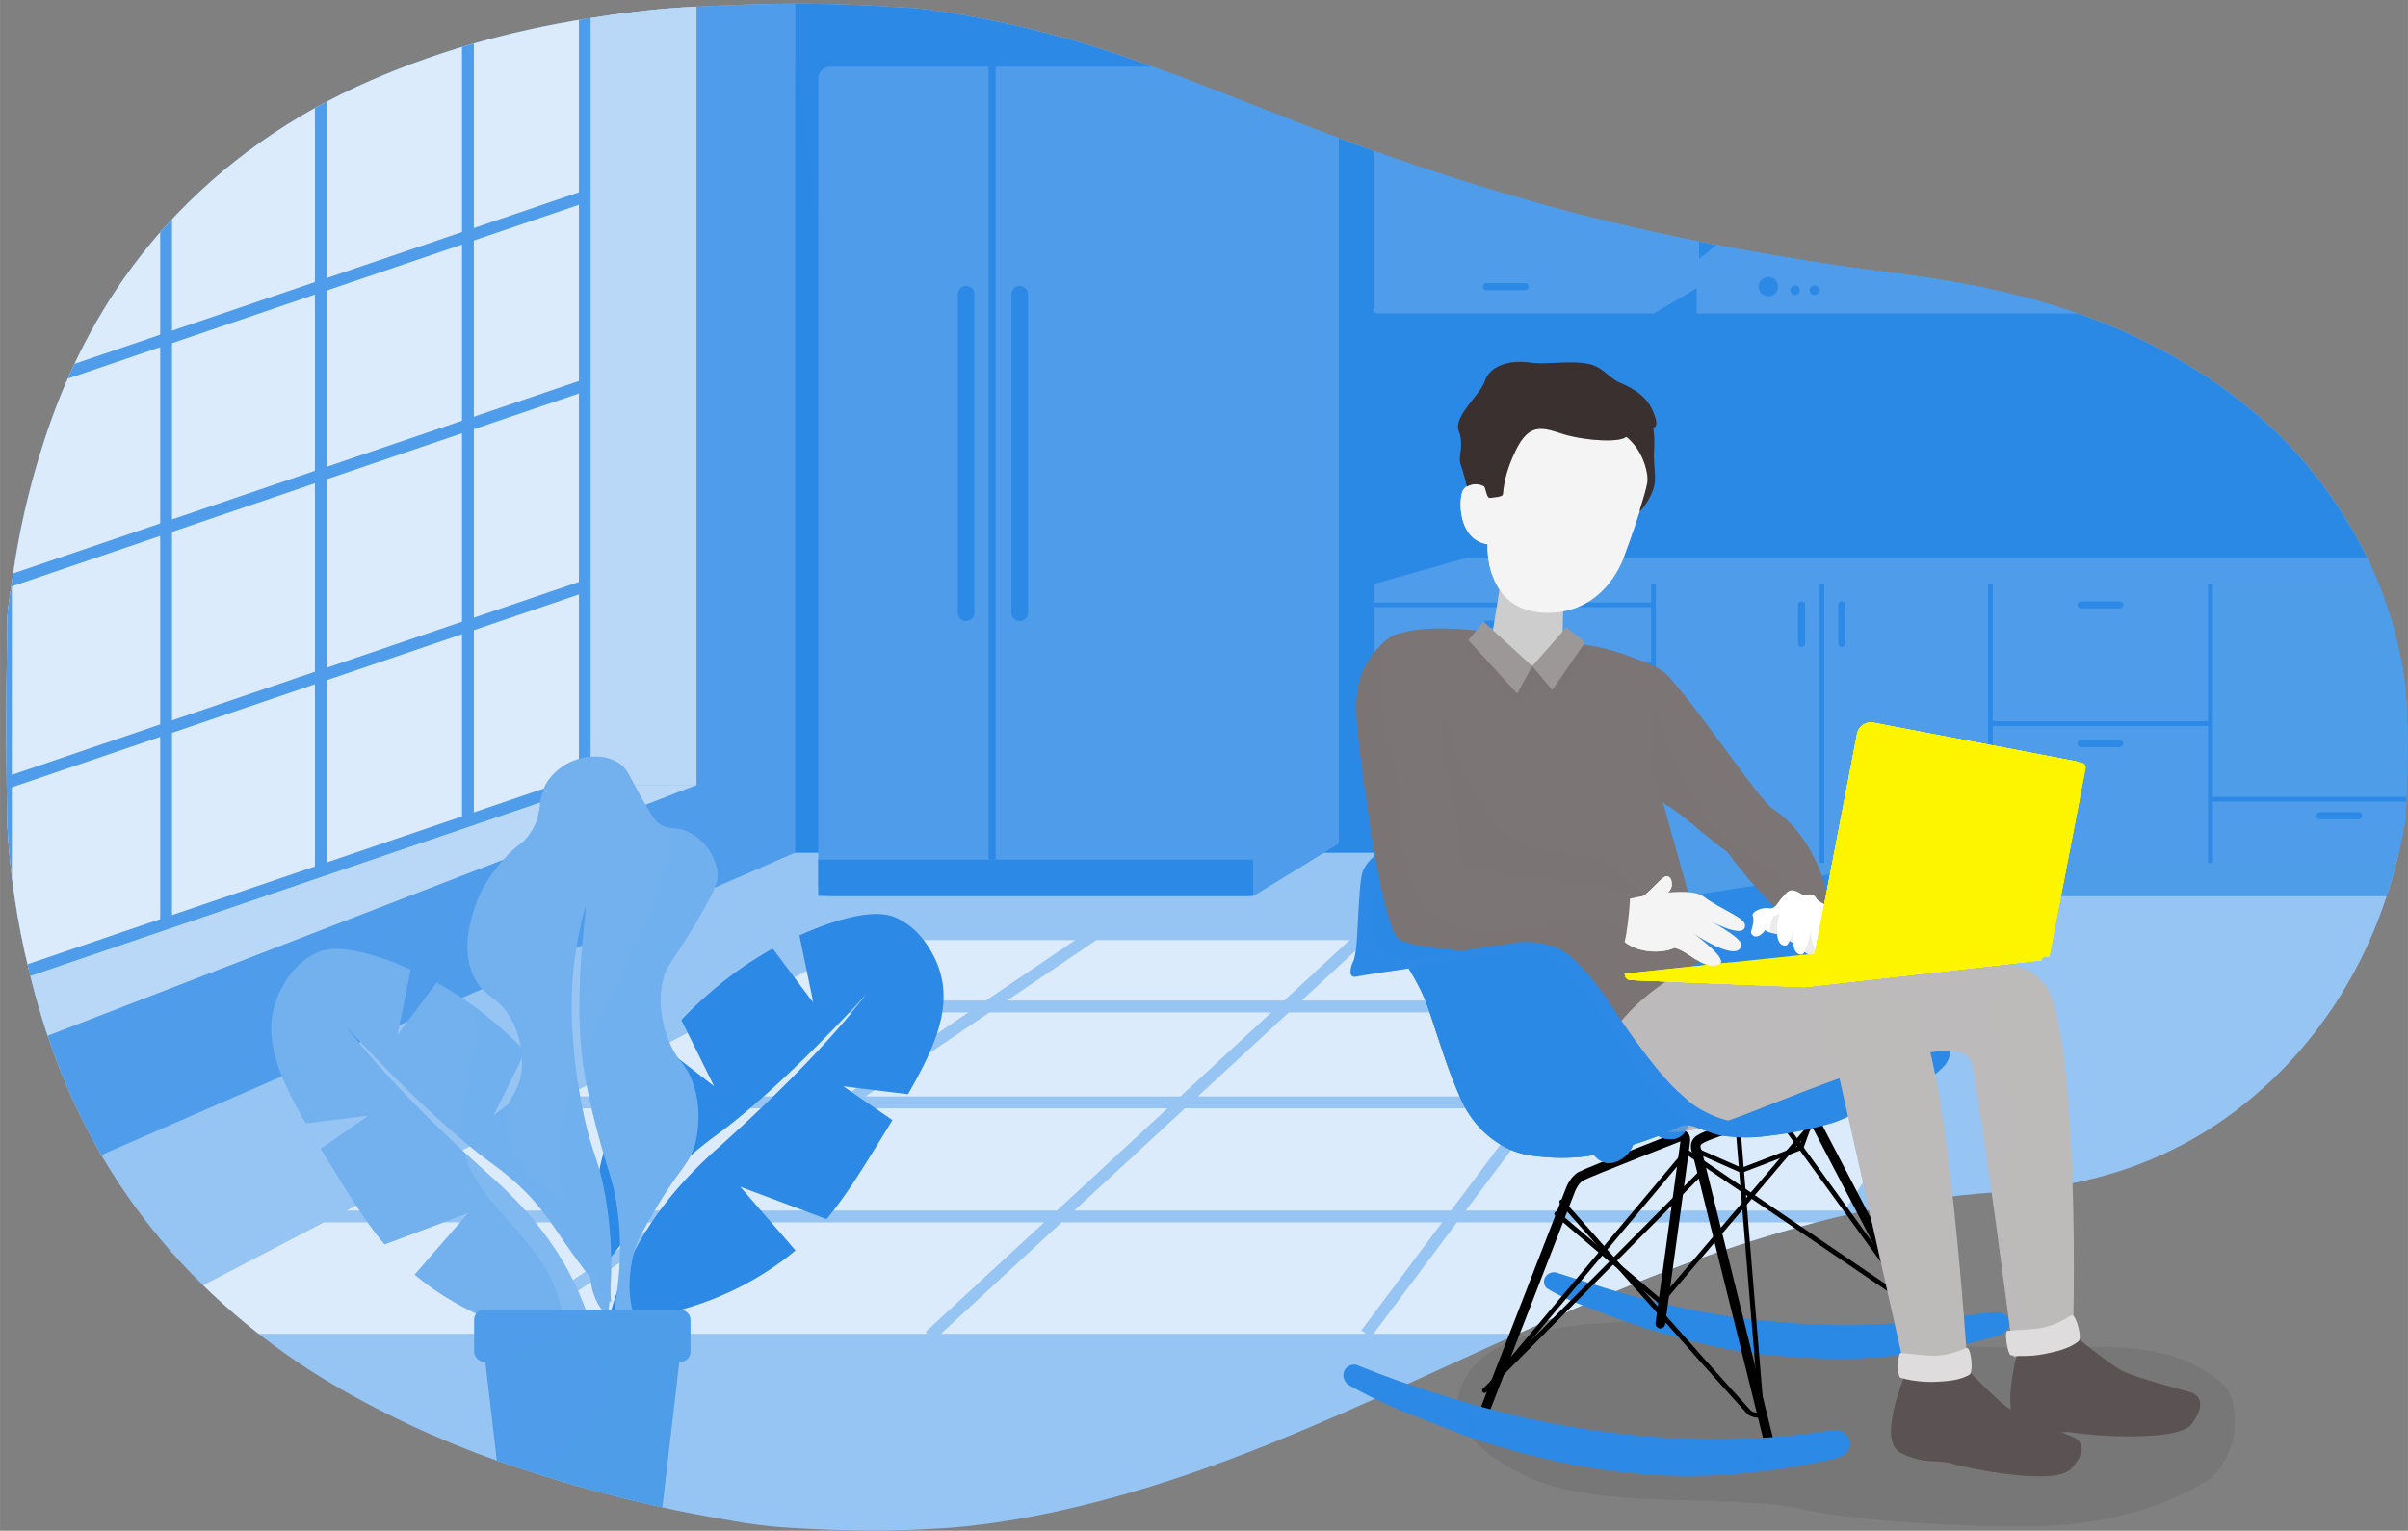 <svg xmlns="http://www.w3.org/2000/svg" xmlns:xlink="http://www.w3.org/1999/xlink" width="359.09mm" height="228.34mm" viewBox="0 0 1017.89 647.28"><rect x="0" y="0" width="1017.89" height="647.28" fill="#808080" stroke="none"/><defs><clipPath id="a"><path d="M332.08,645.93A202.5,202.5,0,0,1,309,643a596.19,596.19,0,0,1-89.75-22.25,406.87,406.87,0,0,1-73.37-32.36,288.06,288.06,0,0,1-64.89-49.8,260.26,260.26,0,0,1-39.43-52.37c-13.63-23.88-23-49.42-29.35-76A330.73,330.73,0,0,1,3,347.86c0-.76-.34-22.07-.32-42.92,0-18.45.34-36.72.31-37.43-.37-7.68,1.14-15.23,2.23-22.73a335.89,335.89,0,0,1,18.84-73.61c10.87-28,26-53.54,46.15-75.77,24.24-26.69,53.28-46.85,86.35-61.31,31.4-13.74,64.17-22.34,98-27.18a378.36,378.36,0,0,1,38-4c.78,0,23.11-1.36,44.67-1.37,20.3,0,39.9,1.32,40.67,1.38,4.8.35,9.63.45,14.37,1.12a440.59,440.59,0,0,1,79.32,18.62C501.87,32.9,531.29,45.3,561.13,56.6a1023.73,1023.73,0,0,0,100,32.34c25.18,6.68,50.62,12.19,76.25,16.83,17.43,3.15,34.9,6,52.48,8.3,15.92,2,31.89,4.11,47.59,7.34,28.43,5.86,55.82,14.87,81.25,29.32,23.21,13.2,43.71,29.47,60.26,50.58,20.88,26.64,33.84,56.57,38,90.21.07.61.88,24.17.88,24.17s-.76,29.92-1,31.17c-4.23,23.73-11.48,46.34-23.5,67.38a181.25,181.25,0,0,1-46.81,54.34c-28.81,22.24-61.81,33.09-97.8,35.25a396.82,396.82,0,0,0-51.73,6.39c-34,6.58-66.91,17-99.11,29.71-39.9,15.8-78.55,34.44-117.68,52-35.7,16-71.75,30.9-109.55,41.26-22.41,6.14-45.1,10.85-68.3,12.78-.73.06-17.23,1.29-33.92,1.28C350.79,647.21,332.82,646,332.08,645.93Z" fill="none"/></clipPath></defs><title>arredamento</title><g style="isolation:isolate"><g clip-path="url(#a)"><path d="M268.32-.06c-15.6,1.66-31.21,3.22-46.77,5.19l-5.31.68-.54.07-.8.11-8,1.14q-8.37,1.25-16.72,2.67c-11.66,2-23.27,4.35-34.77,7.15-11.72,2.85-23.34,6.18-34.74,10.13-5.51,1.91-11.19,3.79-16.51,6.2l-1.36.61-4,1.81q-4,1.84-8,3.8a25.26,25.26,0,0,1-11.36,2.68c-1.91,2.72-3.8,5.45-5.63,8.21C68.09,59,62.69,67.77,57.52,76.7c-20.81,36-37.84,73.89-57.24,110.59-.09.16-.19.3-.28.46V647.21H1017.89V-.06Z" fill="#96c4f3"/><path d="M286.56,627.39c-4.05-8.3-7.68-17.09-10.93-25.72-.5-1.33-1-2.66-1.36-4a46.32,46.32,0,0,1-1-4.78c-1.51-8.76-2.89-18.09-3.57-27a35.4,35.4,0,0,1,0-5.64,244.3,244.3,0,0,1,3.75-27.8c2.13-10.31,7.68-21,11.71-29.91,5.91-13.07,16.45-24.68,25.09-35.69a174.32,174.32,0,0,1,14-15.85c15.56-15.57,33.54-28.92,51.38-41.69,11.85-8.48,24.2-16.25,36.71-23.74a314.72,314.72,0,0,1,53.28-25H268.32c-15.6.73-31.21,1.43-46.77,2.3l-5.31.3-.54,0-.8.05-8,.51q-8.37.54-16.72,1.18c-11.66.89-23.27,1.92-34.77,3.16-11.72,1.27-23.34,2.74-34.74,4.49-5.51.84-11.19,1.68-16.51,2.74l-1.36.28c-1.35.26-2.7.52-4,.8q-4,.81-8,1.68a53.52,53.52,0,0,1-11.36,1.19c-1.91,1.2-3.8,2.41-5.63,3.63-5.72,3.8-11.12,7.7-16.29,11.65-20.81,15.92-37.84,32.72-57.24,49-.09.08-.19.14-.28.21V647.21H299.49A114.79,114.79,0,0,1,286.56,627.39Z" fill="#96c4f3" opacity="0.4" style="mix-blend-mode:multiply"/><path d="M325.81-4.85c-10.31-.71-20.93.8-31.15,2-23.65,2.88-47.38,5-71,7.94l-5.3.68-.54.07L217,6c-2.64.38-5.29.75-7.93,1.14Q200.73,8.38,192.4,9.8c-11.63,2-23.21,4.35-34.68,7.15C146,19.8,134.44,23.13,123.07,27.08c-5.5,1.91-11.16,3.79-16.47,6.2-.5.23-1,.48-1.36.61-1.34.6-2.69,1.2-4,1.81-2.69,1.23-5.34,2.5-8,3.8a25.15,25.15,0,0,1-11.34,2.68c-1.9,2.72-3.78,5.45-5.61,8.21Q67.73,63.27,60,76.7c-20.76,36-37.75,73.89-57.1,110.59A18.17,18.17,0,0,1,0,191.35V507.08l336-146.5V-4.18C332.61-4.33,329.21-4.62,325.81-4.85Z" fill="#4f9dea"/><path d="M223.64,5.13l-5.3.68-.54.07L217,6c-2.64.38-5.29.75-7.93,1.14Q200.73,8.38,192.4,9.8c-11.63,2-23.21,4.35-34.68,7.15C146,19.8,134.44,23.13,123.07,27.08c-5.5,1.91-11.16,3.79-16.47,6.2-.5.23-1,.48-1.36.61-1.34.6-2.69,1.2-4,1.81-2.69,1.23-5.34,2.5-8,3.8a25.15,25.15,0,0,1-11.34,2.68c-1.9,2.72-3.78,5.45-5.61,8.21Q67.73,63.27,60,76.7c-20.76,36-37.75,73.89-57.1,110.59A18.17,18.17,0,0,1,0,191.35V414.27L249.71,332,247.18,2.15C223.63,5,247.18,2.15,223.64,5.13Z" fill="#dcebfb"/><rect x="336.01" y="-0.06" width="681.88" height="360.64" fill="#2c89e6"/><path d="M529.93-.06c2.87,12.16,3.93,24.85,4.43,37.2.56,13.76.75,27.52.38,41.28-.69,25.85-2.88,51.63-3.67,77.47-.62,20.29-1.32,40.55-2.32,60.82,1,25.25,1.8,50.5,2.06,75.73.11,11.31.6,22.62.64,33.92a109.32,109.32,0,0,1-5,34.22h491.44V-.06Z" fill="#2c89e6" opacity="0.2" style="mix-blend-mode:multiply"/><path d="M384.47,312.4c-11.06-36.78-21.82-73.78-27.28-111.89-6.07-42.4-8.64-85.23-14-127.73Q339.94,49.65,336,26.65V360.58h62.58C394.13,344.45,389.29,328.43,384.47,312.4Z" fill="#2c89e6" opacity="0.2" style="mix-blend-mode:multiply"/><polygon points="294.38 331.98 249.71 331.98 -48.95 433.6 0 445.76 294.38 331.98" fill="#b9d8f7"/><path d="M244.71,7.69V328.4L5,410V193.21a22.27,22.27,0,0,0,2.37-3.59c7.48-14.19,14.71-28.78,21.71-42.89,11.12-22.4,22.61-45.57,35.29-67.53,5.45-9.44,10.71-18,16.07-26,1.27-1.9,2.6-3.87,4.14-6.09A30.83,30.83,0,0,0,95.44,44c2.88-1.42,5.45-2.64,7.86-3.75l4-1.77c.34-.14.91-.41,1.44-.65,4.46-2,9.34-3.71,14-5.33l2-.68c10.66-3.71,22.17-7.07,34.2-10,10.78-2.63,22-4.95,34.34-7.08,5.28-.91,10.85-1.8,16.56-2.65l5.23-.76,2.67-.38.77-.11.5-.06,1.69-.22,3.6-.46c7.14-.91,14.29-1.72,20.44-2.4m5-5.57c-8.7.94-17.39,1.91-26.07,3l-5.3.68-.54.07L217,6c-2.64.38-5.29.75-7.93,1.14Q200.73,8.38,192.4,9.8c-11.63,2-23.21,4.35-34.68,7.15C146,19.8,134.44,23.13,123.07,27.08c-5.5,1.91-11.16,3.79-16.47,6.2-.5.23-1,.48-1.36.61-1.34.6-2.69,1.2-4,1.81-2.69,1.23-5.34,2.5-8,3.8a25.2,25.2,0,0,1-11.09,2.68h-.25c-1.9,2.72-3.78,5.45-5.61,8.21Q67.73,63.27,60,76.7c-20.76,36-37.75,73.89-57.1,110.59A18.17,18.17,0,0,1,0,191.35V417l249.71-85V2.12Z" fill="#4f9dea"/><line x1="247.34" y1="247.82" y2="331.98" fill="none" stroke="#4f9dea" stroke-miterlimit="10" stroke-width="5"/><line x1="247.34" y1="162.85" y2="247.01" fill="none" stroke="#4f9dea" stroke-miterlimit="10" stroke-width="5"/><line x1="247.34" y1="83.05" y2="167.21" fill="none" stroke="#4f9dea" stroke-miterlimit="10" stroke-width="5"/><line x1="197.79" y1="12.6" x2="197.79" y2="348.36" fill="none" stroke="#4f9dea" stroke-miterlimit="10" stroke-width="5"/><line x1="135.61" y1="35.6" x2="135.61" y2="369.44" fill="none" stroke="#4f9dea" stroke-miterlimit="10" stroke-width="5"/><line x1="70.2" y1="83.05" x2="70.2" y2="388.87" fill="none" stroke="#4f9dea" stroke-miterlimit="10" stroke-width="5"/><polygon points="365.79 463.64 498.96 463.64 537.41 428.1 418.28 428.1 365.79 463.64" fill="#dcebfb"/><polygon points="294.54 511.88 446.77 511.88 493.55 468.64 358.4 468.64 294.54 511.88" fill="#dcebfb"/><polygon points="239.08 463.64 356.87 463.64 409.36 428.1 307.27 428.1 239.08 463.64" fill="#dcebfb"/><polygon points="698.98 397.52 577.86 397.52 550.19 423.1 679.83 423.1 698.98 397.52" fill="#dcebfb"/><polygon points="463.37 397.58 425.66 423.1 542.82 423.1 570.5 397.52 463.33 397.52 463.37 397.58" fill="#dcebfb"/><polygon points="392.01 564.02 391.25 563.2 441.36 516.88 287.15 516.88 217.53 564.02 392.01 564.02" fill="#dcebfb"/><polygon points="506.33 463.64 649.49 463.64 676.09 428.1 544.78 428.1 506.33 463.64" fill="#dcebfb"/><polygon points="146.51 511.88 285.62 511.88 349.49 468.64 229.75 468.64 229.75 468.5 146.51 511.88" fill="#dcebfb"/><polygon points="705.23 397.52 686.08 423.1 838.1 423.1 854.92 397.52 705.23 397.52" fill="#dcebfb"/><polygon points="208.65 563.99 278.23 516.88 136.92 516.88 46.46 564.02 208.67 564.02 208.65 563.99" fill="#dcebfb"/><polygon points="416.74 423.1 454.53 397.52 365.95 397.52 316.86 423.1 416.74 423.1" fill="#dcebfb"/><polygon points="615.88 516.88 580.59 564.02 745.43 564.02 776.43 516.88 615.88 516.88" fill="#dcebfb"/><polygon points="645.75 468.64 500.92 468.64 454.14 511.88 613.38 511.88 645.75 468.64" fill="#dcebfb"/><polygon points="682.34 428.1 655.73 463.64 811.44 463.64 834.81 428.1 682.34 428.1" fill="#dcebfb"/><polygon points="575.47 562.52 609.63 516.88 448.73 516.88 397.73 564.02 577.47 564.02 575.47 562.52" fill="#dcebfb"/><polygon points="808.15 468.64 651.99 468.64 619.62 511.88 779.72 511.88 808.15 468.64" fill="#dcebfb"/><polyline points="294.38 331.98 294.38 -51.73 249.71 -23.73 249.71 331.98" fill="#b9d8f7"/><polyline points="294.38 331.98 294.38 -51.73 249.71 -23.73 249.71 331.98" fill="#b9d8f7" style="mix-blend-mode:multiply"/><path d="M529.7,28.17H351.06A5,5,0,0,0,345.88,33V374.09a5,5,0,0,0,5.18,4.85H528.14a5.42,5.42,0,0,0,2.85-.8L565.4,357a1,1,0,0,0,.48-.83V28.8a.65.65,0,0,0-.68-.63Z" fill="#4f9dea"/><path d="M699,27H580.59V130.8a1.74,1.74,0,0,0,1.74,1.75H698.51a1.82,1.82,0,0,0,.88-.24l18.84-11.1V27Z" fill="#4f9dea"/><path d="M699,27h19.25v94.13a.11.11,0,0,1-.06.11l-19,11.18a.13.13,0,0,1-.19-.11Z" fill="#4f9dea" opacity="0.7" style="mix-blend-mode:multiply"/><path d="M1016.89,247V236H619.62l-37.69,10.67a1.83,1.83,0,0,0-1.34,1.76V363.73a1.21,1.21,0,0,0,1.2,1.21h3.09v13a1,1,0,0,0,1,1h431.86V247Z" fill="#4f9dea"/><path d="M581.72,246.69,619.62,236h397.27v11H581.76A.16.16,0,0,1,581.72,246.69Z" fill="#4f9dea" opacity="0.7" style="mix-blend-mode:multiply"/><path d="M584.88,364.94h432.81a0,0,0,0,1,0,0v14a0,0,0,0,1,0,0H585.85a1,1,0,0,1-1-1v-13A0,0,0,0,1,584.88,364.94Z" fill="#4f9dea" opacity="0.4" style="mix-blend-mode:multiply"/><rect x="345.88" y="363.48" width="183.82" height="15.37" fill="#2c89e6"/><path d="M565.24,28.17H530.38a.66.66,0,0,0-.68.64V378a.53.53,0,0,0,.82.41L565.35,357a1.07,1.07,0,0,0,.53-.91V28.77A.62.62,0,0,0,565.24,28.17Z" fill="#4f9dea" opacity="0.7" style="mix-blend-mode:multiply"/><line x1="628.33" y1="121.21" x2="644.63" y2="121.21" fill="none" stroke="#2c89e6" stroke-linecap="round" stroke-miterlimit="10" stroke-width="3"/><line x1="628.33" y1="263.93" x2="644.63" y2="263.93" fill="none" stroke="#2c89e6" stroke-linecap="round" stroke-miterlimit="10" stroke-width="3"/><line x1="628.33" y1="287.94" x2="644.63" y2="287.94" fill="none" stroke="#2c89e6" stroke-linecap="round" stroke-miterlimit="10" stroke-width="3"/><line x1="628.33" y1="314.43" x2="644.63" y2="314.43" fill="none" stroke="#2c89e6" stroke-linecap="round" stroke-miterlimit="10" stroke-width="3"/><line x1="761.54" y1="255.78" x2="761.54" y2="272.08" fill="none" stroke="#2c89e6" stroke-linecap="round" stroke-miterlimit="10" stroke-width="3"/><line x1="778.54" y1="255.78" x2="778.54" y2="272.08" fill="none" stroke="#2c89e6" stroke-linecap="round" stroke-miterlimit="10" stroke-width="3"/><line x1="896.03" y1="255.78" x2="879.73" y2="255.78" fill="none" stroke="#2c89e6" stroke-linecap="round" stroke-miterlimit="10" stroke-width="3"/><line x1="896.03" y1="314.43" x2="879.73" y2="314.43" fill="none" stroke="#2c89e6" stroke-linecap="round" stroke-miterlimit="10" stroke-width="3"/><line x1="997.03" y1="344.94" x2="980.73" y2="344.94" fill="none" stroke="#2c89e6" stroke-linecap="round" stroke-miterlimit="10" stroke-width="3"/><rect x="934.88" y="247.01" width="82.13" height="90.93" fill="#4f9dea" opacity="0.2" style="mix-blend-mode:multiply"/><rect x="949.18" y="262.84" width="68.05" height="59.27" fill="#4f9dea" opacity="0.2" style="mix-blend-mode:multiply"/><path d="M736.13,94.94l-18.24,14.94a.66.66,0,0,0-.66.66v21.35a.66.66,0,0,0,.66.66h298.34a.66.66,0,0,0,.66-.66V110.54a.66.66,0,0,0-.66-.66H997" fill="#4f9dea"/><polyline points="997.03 109.88 717.89 109.88 736.13 94.94" fill="#4f9dea" opacity="0.7" style="mix-blend-mode:multiply"/><circle cx="747.5" cy="121.21" r="4.11" fill="#2c89e6"/><circle cx="758.81" cy="122.73" r="2" fill="#2c89e6"/><circle cx="766.97" cy="122.73" r="2" fill="#2c89e6"/><path d="M155.68,471.78,129.24,475c-11.62-20.1-18.09-36-12.6-51.75.74-2.13,5.78-15.91,18.41-20.81,2.23-.87,10.42-3.69,32,4.8,2.27.89,4.46,1.82,6.57,2.77L168,437.62l16.59-22.12a145.73,145.73,0,0,1,24.95,17.38,160.28,160.28,0,0,1,12.44,11.79l-13.42,27.11,22-17.07a132.45,132.45,0,0,1,11.82,18.2c5.63,10.46,12.94,24,14.41,42.42.68,8.6,0,16.72,1.55,35.47-25.88-29.78-24.68-40.06-50.43-58.87-27.87-20.36-61.25-57.51-61.25-57.51s16.55,23.49,61.38,63.51c35.4,31.62,40.41,59.75,43.82,69.07l-7.08.37A128.86,128.86,0,0,1,183.08,545c-2.81-2-5.41-4-7.84-6l22.61-26-35.31,13.24c-7.85-9.36-14.63-20.39-23.49-34.8q-1.77-2.9-3.47-5.68Z" fill="#72b0ee"/><path d="M356.47,459.34l27.33,3.35c12-20.78,18.7-37.25,13-53.49-.77-2.2-6-16.43-19-21.51-2.31-.89-10.77-3.8-33.1,5-2.34.92-4.6,1.88-6.78,2.86L343.79,424l-17.15-22.87a152.17,152.17,0,0,0-25.79,18A166.92,166.92,0,0,0,288,431.32l13.87,28L279.14,441.7a137.53,137.53,0,0,0-12.21,18.8c-5.82,10.82-13.37,24.82-14.89,43.85-.71,8.88,0,17.28-1.61,36.65,26.75-30.78,25.51-41.39,52.13-60.84,28.8-21,63.29-59.43,63.29-59.43s-17.1,24.27-63.43,65.64c-36.59,32.67-41.77,61.74-45.29,71.37l7.32.39c13.36-1.29,38.71-5.62,63.71-23.17,2.91-2,5.59-4.11,8.1-6.23L312.9,501.81l36.49,13.69c8.11-9.68,15.11-21.07,24.27-36,1.23-2,2.42-3.95,3.59-5.87Z" fill="#2c89e6"/><path d="M207.86,491.93c-4.16-3-8.44-6.44-12.71-10.05-.1-2.59-.28-5.14-.18-7.74,0-1,.32-8.32.14-3.22.14-4.11,1.54-8.48,2.38-12.5,2-9.73,4.19-19.94,3.34-29.93-.08-.92-.18-1.84-.29-2.76,4,2.93,7,5.45,9,7.15a160.28,160.28,0,0,1,12.44,11.79l-13.42,27.11,22-17.07a132.45,132.45,0,0,1,11.82,18.2c5.63,10.46,12.94,24,14.41,42.42.68,8.6,0,16.72,1.55,35.47C232.41,521,233.61,510.74,207.86,491.93Z" fill="#72b0ee" opacity="0.4" style="mix-blend-mode:multiply"/><path d="M238.21,559.12A58.49,58.49,0,0,0,227,531c-4.86-6.72-10.3-12.8-15.78-19-1.41-1.6-2.81-3.22-4.17-4.87l-.51-.55-.43-.57-.37-.5a83,83,0,0,1-5.67-8.73c-.14-.24-1.2-2.07-2-3.55a10.28,10.28,0,0,0-.46-1.45c-.27-.78-.54-1.57-.78-2.37s-.4-1.4-.59-2.11q5.51,5.13,11.73,10.68c35.4,31.62,40.41,59.75,43.82,69.07l-7.08.37c-2-.19-4.18-.44-6.62-.8A32,32,0,0,0,238.21,559.12Z" fill="#96c4f3" opacity="0.4" style="mix-blend-mode:multiply"/><path d="M200.71,383.66c3.74-11.38,10.91-19,14-22.2,4.91-5.11,5.61-4.11,8.52-7.94,7.42-9.74,2.78-16.19,9.11-24.39a24.52,24.52,0,0,1,19.33-9.22,18.13,18.13,0,0,1,10.19,2.9c3,2.06,3.55,4.07,8.79,13.56,5.37,9.73,6.65,11,8.12,12,4.47,3,6.8,1,12.07,3.39a22.51,22.51,0,0,1,12.44,16.84c.42,3.67-.47,6.74-7.65,19.11-11.49,19.82-13.74,19.75-15.37,26.72-3,12.53,1.71,23.87,2.68,26.23,3.39,8.27,6.32,8.15,9.42,15.9,5.11,12.8,1.94,25.25,1.48,26.94-2.56,9.54-6.48,9.72-18.7,31.12-3.44,6-5.15,9-6.05,11.53-3.83,10.79-5.05,27.25,2.79,37.37,1.26,1.62,2.82,3.16,2.48,3.6-.54.68-9.92-3.9-15.39-7.73,2-14.44,5.16-30.06,1.36-52.28-1.69-9.86-3.89-12.69-9.38-34.86-4.91-19.82-5.62-30.43-6-42.14a296.72,296.72,0,0,1,1.17-30.59c.79-9.49,1.74-16,1.42-16s-3.69,12.81-5.17,26.85c-.57,5.49-2.46,26.17,3.62,57.31,3.83,19.65,6.26,20,9.29,35.11a166,166,0,0,1,1.59,54c-.23-.23-.45-.47-.67-.71-12.9-14.37-1.42-29.38-13.49-44.52-7.15-9-13.08-6.09-21.21-17.74-2.68-3.84-8.32-11.93-7.53-21.92.67-8.44,5.22-9.21,6.47-18.8a37.62,37.62,0,0,0-3.75-20.93c-5.54-11.33-12-9.72-16.51-19.38C194.87,401.46,198.94,389,200.71,383.66Z" fill="#72b0ee"/><path d="M256.85,555.59a175.22,175.22,0,0,0-7.74-21.49c-.25-7.45-.39-15-6.43-22.56a25.54,25.54,0,0,0-3.51-3.63c-.66-2.28-1.25-4.58-1.73-6.9-.07-.36-.34-1.55-.55-2.49-.09-.69-.12-1.43-.18-2.08a106.7,106.7,0,0,1,.2-16.58c0-.23,0-.42,0-.58s.05-.27.08-.43c.24-1.34.45-2.68.72-4q.72-3.66,1.68-7.26c1.2-4.52,2.66-9,4.28-13.35.59,4.23,1.33,8.7,2.25,13.42,3.83,19.65,6.26,20,9.29,35.11a165.69,165.69,0,0,1,1.68,53.17C256.9,555.82,256.88,555.7,256.85,555.59Z" fill="#72b0ee" opacity="0.4" style="mix-blend-mode:multiply"/><path d="M260.29,507.09c-1.69-9.86-3.89-12.69-9.38-34.86a206,206,0,0,1-4.73-24.36c.9-2.42,2.13-4.79,3.21-7.13,8.2-17.72,17-35.22,24.41-53.27,4.89-11.87,8.74-24.42,10.15-37.24a18.86,18.86,0,0,1,6.85,1.51,22.51,22.51,0,0,1,12.44,16.84c.42,3.67-.47,6.74-7.65,19.11-11.49,19.82-13.74,19.75-15.37,26.72-3,12.53,1.71,23.87,2.68,26.23,3.39,8.27,6.32,8.15,9.42,15.9,5.11,12.8,1.94,25.25,1.48,26.94-2.56,9.54-6.48,9.72-18.7,31.12-3.44,6-5.15,9-6.05,11.53-3.83,10.79-5.05,27.25,2.79,37.37,1.26,1.62,2.82,3.16,2.48,3.6-.54.68-9.92-3.9-15.39-7.73C260.89,544.93,264.09,529.31,260.29,507.09Z" fill="#72b0ee" opacity="0.4" style="mix-blend-mode:multiply"/><rect x="200.39" y="553.84" width="91.47" height="21.98" rx="4.16" ry="4.16" transform="translate(492.26 1129.65) rotate(-180)" fill="#4f9dea"/><path d="M213,643.39s0,4.45,33.14,4.45c32.87,0,33.14-4.45,33.14-4.45l7.92-68.07H205.07Z" fill="#4f9dea"/><path d="M216,575.7c0-.12.09-.24.13-.32.4-.78.84-1.55,1.31-2.29l.2-.29a19.43,19.43,0,0,0,1.94-2.14c.14-.13.51-.4.79-.63.6-.36,1.19-.74,1.79-1.09l.11-.06h0c7.75-2.13,15.72-2.72,21.76-8.74a24.54,24.54,0,0,0,4.56-6.29H287.7a4.16,4.16,0,0,1,4.16,4.16v13.65a4.16,4.16,0,0,1-4.16,4.16H216Z" fill="#4f9dea" opacity="0.2" style="mix-blend-mode:multiply"/><path d="M226.32,646.83c-.26-.77-.52-1.55-.72-2.34-.09-.35-.32-1.76-.38-1.94,0-.4-.06-.79-.07-1.19,0-.84,0-1.67,0-2.5,0-.36,0-.73.07-1.09.16-.68.21-1.42.36-2.09a46.93,46.93,0,0,1,1.4-5c.28-.81.58-1.6.89-2.4,0-.07.08-.16.13-.26a90.77,90.77,0,0,1,5-9.13c1.83-2.92,3.84-5.72,5.91-8.48l0,0,.33-.42,1.59-2c.89-1.08,1.78-2.16,2.69-3.22a98.93,98.93,0,0,0,7.62-9.59,29.08,29.08,0,0,0,4.46-13.29,21.33,21.33,0,0,0-.43-6.59h32l-7.92,68.07s-.27,4.45-33.14,4.45c-8.6,0-15-.3-19.68-.74A2.35,2.35,0,0,0,226.32,646.83Z" fill="#4f9dea" opacity="0.2" style="mix-blend-mode:multiply"/><line x1="698.98" y1="247.01" x2="698.98" y2="364.94" fill="#2c89e6" stroke="#2c89e6" stroke-miterlimit="10" stroke-width="2"/><line x1="934.38" y1="247.01" x2="934.38" y2="364.94" fill="#2c89e6" stroke="#2c89e6" stroke-miterlimit="10" stroke-width="2"/><line x1="934.38" y1="305.97" x2="841.38" y2="305.97" fill="#2c89e6" stroke="#2c89e6" stroke-miterlimit="10" stroke-width="2"/><line x1="1027.23" y1="337.94" x2="934.23" y2="337.94" fill="#2c89e6" stroke="#2c89e6" stroke-miterlimit="10" stroke-width="2"/><line x1="841.38" y1="247.01" x2="841.38" y2="364.94" fill="#2c89e6" stroke="#2c89e6" stroke-miterlimit="10" stroke-width="2"/><line x1="580.59" y1="280.86" x2="698.52" y2="280.86" fill="#2c89e6" stroke="#2c89e6" stroke-miterlimit="10" stroke-width="2"/><line x1="770.18" y1="247.01" x2="770.18" y2="364.94" fill="#2c89e6" stroke="#2c89e6" stroke-miterlimit="10" stroke-width="2"/><line x1="580.59" y1="255.74" x2="698.52" y2="255.74" fill="#2c89e6" stroke="#2c89e6" stroke-miterlimit="10" stroke-width="2"/><line x1="580.59" y1="305.97" x2="698.52" y2="305.97" fill="#2c89e6" stroke="#2c89e6" stroke-miterlimit="10" stroke-width="2"/><line x1="419.38" y1="28.17" x2="419.38" y2="363.48" fill="none" stroke="#2c89e6" stroke-miterlimit="10" stroke-width="3"/><line x1="431.04" y1="124.4" x2="431.04" y2="259.13" fill="none" stroke="#2c89e6" stroke-linecap="round" stroke-miterlimit="10" stroke-width="7"/><line x1="408.38" y1="124.4" x2="408.38" y2="259.13" fill="none" stroke="#2c89e6" stroke-linecap="round" stroke-miterlimit="10" stroke-width="7"/></g><path d="M934,625.62c-23.66,14.32-50.2,19.72-76.51,19.84s-69.84-1.72-95.87-7.31c-31.8-6.83-87.31.8-117.22-14.25C610.46,606.84,614,591.8,620,581.83c18.5-30.72,96.81-22.78,125.8-19.12a894.89,894.89,0,0,0,127.15,6.93c22.25-.37,46-1.07,65.06,14.24a15.54,15.54,0,0,1,5.44,7.87C948.76,610.82,936.26,624.23,934,625.62Z" fill="#3a3030" opacity="0.1"/><path d="M838,555.39c-5.81.9-13.54,2-22.67,2.92-7.61.78-16.83,1.73-28.75,2A304.48,304.48,0,0,1,751.31,559c-14.09-1.24-25-3-30.28-4-2.63-.47-15.08-2.71-31.49-7.13-8.64-2.33-20.27-6.12-25.17-7.67l-6.31-2a4.25,4.25,0,0,0-3.1.26,4.17,4.17,0,0,0-2,2.14,3.78,3.78,0,0,0-.1,2.53,3.68,3.68,0,0,0,1.06,1.62c1.28.78,3.14,1.87,5.46,3A92.09,92.09,0,0,0,669.2,552c13,5,11.08,4.33,13.86,5.33,7.24,2.61,12.78,4.33,14.14,4.75,1.66.51,6.37,2,12.77,3.64,4.54,1.2,11.82,3.13,20.09,4.69a221.65,221.65,0,0,0,28.77,3.34,240.56,240.56,0,0,0,27.72.59A246.19,246.19,0,0,0,819,570.62a209,209,0,0,0,21-4.48c2.31-.62,4.22-1.18,5.56-1.59a7.19,7.19,0,0,0,2.46-1.83,4.91,4.91,0,0,0,1.48-3.06,4.55,4.55,0,0,0-1.71-3.44,1.5,1.5,0,0,0-.16-.14,6.12,6.12,0,0,0-4.14-1.15Z" fill="#2c89e6"/><path d="M838,555.39c-5.81.9-13.54,2-22.67,2.92-7.61.78-16.83,1.73-28.75,2A304.48,304.48,0,0,1,751.31,559c-14.09-1.24-25-3-30.28-4-2.63-.47-15.08-2.71-31.49-7.13-8.64-2.33-20.27-6.12-25.17-7.67l-6.31-2a4.25,4.25,0,0,0-3.1.26,4.17,4.17,0,0,0-2,2.14,3.78,3.78,0,0,0-.1,2.53,3.68,3.68,0,0,0,1.06,1.62c1.28.78,3.14,1.87,5.46,3A92.09,92.09,0,0,0,669.2,552c13,5,11.08,4.33,13.86,5.33,7.24,2.61,12.78,4.33,14.14,4.75,1.66.51,6.37,2,12.77,3.64,4.54,1.2,11.82,3.13,20.09,4.69a221.65,221.65,0,0,0,28.77,3.34,240.56,240.56,0,0,0,27.72.59A246.19,246.19,0,0,0,819,570.62a209,209,0,0,0,21-4.48c2.31-.62,4.22-1.18,5.56-1.59a7.19,7.19,0,0,0,2.46-1.83,4.91,4.91,0,0,0,1.48-3.06,4.55,4.55,0,0,0-1.71-3.44,1.5,1.5,0,0,0-.16-.14,6.12,6.12,0,0,0-4.14-1.15Z" fill="#2c89e6" opacity="0.4" style="mix-blend-mode:multiply"/><path d="M627.29,597.41l36.35-93.71s1.5-4.56,4.58-6.3,42.95-17.27,42.95-17.27,1.55-.19,1.21,2.66-10.53,76.91-10.53,76.91" fill="none" stroke="#000" stroke-linecap="round" stroke-miterlimit="10" stroke-width="4.08"/><path d="M747.68,609.37,717.43,487.19s-1.93-3.27.91-5.25,13.47-5.11,13.47-5.11l33.2-5.21,3.43,5,47.26,90.53" fill="none" stroke="#000" stroke-linecap="round" stroke-miterlimit="10" stroke-width="4.08"/><line x1="627.54" y1="587.99" x2="719.48" y2="495.47" fill="none" stroke="#000" stroke-linecap="round" stroke-miterlimit="10" stroke-width="2.04"/><path d="M660.2,508.22s59.13,66.93,79,88.81c2,2,5.73,1.29,5.73,1.29" fill="none" stroke="#000" stroke-linecap="round" stroke-miterlimit="10" stroke-width="2.04"/><line x1="630.99" y1="584.51" x2="711.62" y2="488.45" fill="none" stroke="#000" stroke-linecap="round" stroke-miterlimit="10" stroke-width="2.04"/><line x1="807.4" y1="551.21" x2="713.07" y2="487.09" fill="none" stroke="#000" stroke-linecap="round" stroke-miterlimit="10" stroke-width="2.04"/><line x1="755.18" y1="476.91" x2="808.96" y2="551.13" fill="none" stroke="#000" stroke-linecap="round" stroke-miterlimit="10" stroke-width="2.04"/><line x1="744.58" y1="596.84" x2="734.63" y2="476.29" fill="none" stroke="#000" stroke-linecap="round" stroke-miterlimit="10" stroke-width="2.04"/><line x1="658.05" y1="513.27" x2="703" y2="551.38" fill="none" stroke="#000" stroke-linecap="round" stroke-miterlimit="10" stroke-width="2.04"/><polyline points="717.12 486.51 736.16 494.9 761.36 485.25 765.55 473.62" fill="none" stroke="#000" stroke-linecap="round" stroke-miterlimit="10" stroke-width="2.04"/><line x1="765.97" y1="475.41" x2="703.32" y2="549.03" fill="none" stroke="#000" stroke-linecap="round" stroke-miterlimit="10" stroke-width="2.04"/><path d="M774.17,604.87c-8,1.22-18.66,2.53-31.27,3.23a354.38,354.38,0,0,1-49.35-1A375.78,375.78,0,0,1,648,600.24c-14.69-3.15-25.82-6.45-34-8.89-15.4-4.61-26.51-8.75-30.63-10.31s-7.39-2.87-9.82-3.86a4.74,4.74,0,0,0-3.91.78,4.67,4.67,0,0,0-1.78,3.19,4.75,4.75,0,0,0,.63,2.7,5.4,5.4,0,0,0,2.32,2.19c1.73,1,4.3,2.41,7.48,4a233,233,0,0,0,23.2,10.07c12.34,4.82,18.51,7.24,21.87,8.38,2.6.88,13.57,4.56,28.71,8.07A275.09,275.09,0,0,0,684,622.35a256.91,256.91,0,0,0,41.8,1.47,279.22,279.22,0,0,0,32.56-3.59c7.43-1.25,13.76-2.62,18.67-3.78a7,7,0,0,0,3.53-2.27,5.18,5.18,0,0,0-.4-7.66,6.55,6.55,0,0,0-3.82-1.81A6.32,6.32,0,0,0,774.17,604.87Z" fill="#2c89e6"/><ellipse cx="743.73" cy="617.25" rx="1.8" ry="2.42" transform="translate(-163.58 284.21) rotate(-19.53)" fill="#2c89e6" opacity="0.4" style="mix-blend-mode:multiply"/><ellipse cx="621.93" cy="603.13" rx="1.3" ry="1.9" transform="translate(-160.85 231.9) rotate(-18.75)" fill="#2c89e6" opacity="0.4" style="mix-blend-mode:multiply"/><path d="M570.91,410.37a11.09,11.09,0,0,1,1.34-4.27c1.06-4.08,1.26-7.29,1.56-12.73.41-7.38.36-7.32.51-9.51.59-9.13.88-13.69,2.16-16.3,3.22-6.56,10.5-9.08,15-10.63,8.92-3.08,16.66-1.82,23.35-.74a78.85,78.85,0,0,1,20.52,6.59c10,4.49,10.13,6.39,20.45,11.12,5.6,2.56,12,5.5,20.57,7,2.53.44,8.52,1.33,25.25-.35,3.84-.38,4.8-.55,28.48-4.23,31.79-4.93,22.52-3.3,32.92-4.86,5-.76,4.6-.7,9.12-1.56a14.3,14.3,0,0,1,8.72,1.17c3.5,1.57,5.47,4.19,7.93,7.89A157.77,157.77,0,0,1,798,394.69c4.4,8.87,8.24,16.61,13.92,25.26,3.41,5.2,6.06,10.87,9.33,16.16,1.65,2.66,3.78,6,3,9.91a10.89,10.89,0,0,1-3.42,5.75c-7.61,7.43-18.54,11.82-19.51,12.21-25.77,10.36-22.81,9.73-27.45,11.1a158.65,158.65,0,0,1-26.71,5.25,62,62,0,0,1-12.89.52c-4.2-.3-7.12-.51-10.7-1.81-2.06-.75-4.16-1.37-6.22-2.13l-.18-.07h0l-.82-.3-.12,0c-.28-.1-.56-.2-.83-.28l-.06,0-.79-.2h0a7.91,7.91,0,0,0-.85-.13h0c-.88,2.24-2.73,5.32-6.33,5.75a10.29,10.29,0,0,1-6.42-1.28h0c-2,.73-4.11,1.51-6.39,2.28l0,0-1.32.45-.08,0-1.34.44,0,0-1.4.45h0a12.1,12.1,0,0,1-7.22,7.17c-4.49,1.81-7.67-.78-9.36-2.81h0c-1,.19-2.22.38-3.5.55l-.33.05-.64.08-.48.06-.6.06-.58.06-.59.06-.63.05-.6,0-.68.05-.6,0-.72,0-.61,0-.75,0-.62,0H659l-.89,0-.61,0-1-.05-.52,0-1.56-.11c-5.77-.45-10.77-.85-16.67-3.55a40.56,40.56,0,0,1-16-13.71c-2.91-4.05-4.49-7.94-7.64-15.73-1.92-4.75-3.47-9.42-6.56-18.75-3.22-9.72-3.94-12.42-6.19-17.35-.26-.58-.53-1.15-.8-1.7-.08-.18-.17-.34-.25-.52L599.7,417l-.32-.63c-.15-.3-.3-.6-.45-.88l-.35-.64c-.13-.25-.27-.52-.41-.76l-.36-.64c-.12-.22-.24-.45-.36-.66s-.26-.43-.38-.65l-.31-.53-.4-.68-.24-.4-.42-.67c-.07-.12-.15-.26-.23-.37-11.12,1.67-19.12,2.89-21.58,3.4-.46.1-1.78.39-2.51-.31C571.07,412.28,570.81,411.73,570.91,410.37Z" fill="#2c89e6"/><path d="M581.18,377.08c.34.29.69.57,1.05.83a110,110,0,0,0,14.73,9A82.33,82.33,0,0,0,618,393.31a37.37,37.37,0,0,0,6.13.94,88.09,88.09,0,0,0,16.32-.22c5.13-.4,10.24-1.18,15.3-2,3.35-.58,6.72-1.24,10.07-2a34.83,34.83,0,0,0,2.65,4.86c4.4,6.73,8.67,13.55,13.32,20.12,10,14.09,22.08,26.58,37.63,34.44A76.29,76.29,0,0,0,734,454.45a51.86,51.86,0,0,0,10.78,1.78,118.39,118.39,0,0,0,12.22.1,79.42,79.42,0,0,0,12.63-.75,150.33,150.33,0,0,0,21.23-5,134.69,134.69,0,0,0,15.51-5.37q2.34-1,4.67-2.1c-9.7,7.44-25.13,11.38-25.13,11.38-28.38,7.45-26.73,8.75-40.63,10.89-12.69,2-19.18,2.9-26.5.71-11.18-3.34-18-11-22.47-15.95-10.07-11.24-9.58-18-19-30.61C666.49,405.12,660.89,402,658,400.77A35.17,35.17,0,0,0,638.08,399l-41.72,6.37a14.55,14.55,0,0,1-9.82-1.84c-4.73-3-5.88-8.11-6.52-11C579.83,391.75,578.2,383.88,581.18,377.08Z" fill="#2c89e6" opacity="0.4" style="mix-blend-mode:multiply"/><path d="M599.11,408.92c6-1.17,10.1-2.05,14.07-2.65,14.07-2.11,15.17-2.06,22.51-3.17.57-.08,5.92-.84,8.92-1a22.34,22.34,0,0,1,5.79.26,20.28,20.28,0,0,1,5.88,2.18,23.63,23.63,0,0,1,7,6.14c6.54,8,10.91,14.46,10.91,14.46,3.78,5.6,4.22,6.4,9.36,14.09,5.54,8.28,7.24,10.66,8.14,11.91a125.34,125.34,0,0,0,8.91,11.4,66.55,66.55,0,0,0,9.75,9.39l2.65,2s3.13,2.24,4.21,2.93a13.75,13.75,0,0,0-3.54-1c-.88,2.24-2.73,5.32-6.33,5.75a10.29,10.29,0,0,1-6.42-1.28c-3.13,1.18-6.81,2.47-10.63,3.69a12.1,12.1,0,0,1-7.22,7.17c-4.49,1.81-7.67-.78-9.36-2.81a75.25,75.25,0,0,1-19.37,1c-5.77-.45-10.77-.85-16.67-3.55a40.56,40.56,0,0,1-16-13.71c-2.91-4.05-4.49-7.94-7.64-15.73-1.92-4.75-3.47-9.42-6.56-18.75-3.22-9.72-3.94-12.42-6.19-17.35a95,95,0,0,0-5.74-10.69Z" fill="#2c89e6" opacity="0.4" style="mix-blend-mode:multiply"/><path d="M694.92,358.51c-2.24-1.43-3.84-2.55-4.77-3.26Z" fill="#2c89e6" opacity="0.4" style="mix-blend-mode:multiply"/><path d="M694.92,358.51c-2.24-1.43-3.84-2.55-4.77-3.26Z" fill="#2c89e6" opacity="0.4" style="mix-blend-mode:multiply"/><path d="M690,355.14l-.07-.06.13.1,0,0Z" fill="#2c89e6" opacity="0.4" style="mix-blend-mode:multiply"/><path d="M688.61,354.1l1.31,1,.07.06C689.54,354.82,689.08,354.47,688.61,354.1Z" fill="#2c89e6" opacity="0.4" style="mix-blend-mode:multiply"/><path d="M688.61,354.1l1.31,1,.07.06C689.54,354.82,689.08,354.47,688.61,354.1Z" fill="#2c89e6" opacity="0.4" style="mix-blend-mode:multiply"/><path d="M690,355.15l0,0,.1.07Z" fill="#2c89e6" opacity="0.4" style="mix-blend-mode:multiply"/><path d="M690,355.15l0,0,.1.07Z" fill="#2c89e6" opacity="0.4" style="mix-blend-mode:multiply"/><path d="M690,355.15h0Z" fill="#2c89e6" opacity="0.4" style="mix-blend-mode:multiply"/><path d="M690,355.15h0Z" fill="#2c89e6" opacity="0.4" style="mix-blend-mode:multiply"/><path d="M665.65,448.78c-.07-.16-3.32-1-4-3.19s-.25-8.8-.25-8.8l6.12,2.76Z" fill="#5b5353"/><path d="M704.89,340.7c6.5,3.62,15.26,12.42,25.31,19.55,11.67,15.89,23.41,27.38,26.87,27.95,13.38,2.18,14.42,5.24,14.42,5.24,5.44-2.08.1-37-22.18-51.47-5.81-3.78-31.83-43.18-44.41-56.34-2.88-3-8.06-5.41-14.11-7.26,0,0-9.32-2.88-9.16.95.35,8.89-.91,30,3.38,34S698.7,337.26,704.89,340.7Z" fill="#7c7575"/><path d="M695.91,308a115.47,115.47,0,0,1,1.77-13.63c1,2.47,1.78,5.14,2.65,7.58,1.81,5.09,3.57,10.2,5.5,15.25,4,10.54,9,21.09,16.19,29.86,6.77,8.24,15.23,13.37,23.72,19.51,1.49,1.07,2.9,2.22,4.29,3.43l.31.27.2.24c.58.65,1.14,1.31,1.68,2,2.74,3.57,4.17,6.75,6.16,11.37,3,6.81,11.66,6.36,15,.86.38,4.8-.29,8.14-1.86,8.74,0,0-1-3.06-14.42-5.24-3.46-.57-15.2-12.06-26.87-27.95-10.05-7.13-18.81-15.93-25.31-19.55-1.66-.92-3.54-3-5.5-5.67C697.27,326.1,695.59,317.12,695.91,308Z" fill="#7c7575" opacity="0.4" style="mix-blend-mode:multiply"/><path d="M756.8,378.5c0,.58-.07,1.16-.11,1.72l-.82-1A9,9,0,0,1,756.8,378.5Z" fill="#9d9898" opacity="0.4" style="mix-blend-mode:multiply"/><path d="M876.43,605.79c7.11,1.14,44.16,4.34,50.12-3.73,8.43-11.39-.83-13.43-.83-13.43s-23.64-6.15-29.05-9.16-19.58-14.54-19.58-14.54l-23.61,4.72s-9.37,30.62,1.84,34.38S869.32,604.66,876.43,605.79Z" fill="#5b5353"/><path d="M875.79,568.59c1.38-3.89,3.15-136.84-12-153-4-4.27-7.08-6.26-12.43-7.13-34.13-5.58-123,2.86-126.4,6.18-4,3.83-53.63,5.44-53.63,5.44s-1.58,31,9.26,43c11.62,12.83,18.51,22.89,56.26,8.4,29.61-11.37,92.75-38.31,96.6-22s17.81,124.41,17.81,124.41Z" fill="#bdbaba"/><path d="M724.93,414.69c3.45-3.32,92.27-11.76,126.4-6.18a23,23,0,0,1,2.62.59,17.44,17.44,0,0,0-5.55,3.45c-5.87,5.38-6.91,13.26-6.31,20.8.88,11,6,20.81,7.77,31.54,1.57,9.79-.53,20.54-1.46,30.32-1.06,11.06-1.52,22.29.3,33.3a98.47,98.47,0,0,0,18.19,42l-15.66,3.38s-14-108.15-17.81-124.41-67,10.68-96.6,22c-37.75,14.49-44.64,4.43-56.26-8.4-10.84-12-9.26-43-9.26-43S720.93,418.52,724.93,414.69Z" fill="#bdbaba" opacity="0.4" style="mix-blend-mode:multiply"/><path d="M724.93,414.69c2.67-2.57,56.35-8.19,96.35-8-6.36,6.08-11.13,13.79-15.16,21.81a73.44,73.44,0,0,0-6.88,20.35c-20.88,6-46.5,16.59-62.42,22.71-37.75,14.49-44.64,4.43-56.26-8.4-10.84-12-9.26-43-9.26-43S720.93,418.52,724.93,414.69Z" fill="#bdbaba" opacity="0.4" style="mix-blend-mode:multiply"/><path d="M853.48,569.65l14.91-3a20.35,20.35,0,0,0-.84,3.14c-2.72,14.63,10,24.47,22,29.12,4.92,1.9,8.44,4.67,13.23,8.26l.24.17a189.49,189.49,0,0,1-26.6-1.57c-7.11-1.13-9.89,2-21.11-1.76S853.48,569.65,853.48,569.65Z" fill="#5b5353" opacity="0.4" style="mix-blend-mode:multiply"/><path d="M824.66,618.82c7,2,43.77,9.73,50.74,2.36,9.83-10.4.8-13.58.8-13.58s-23-9.05-28-12.72-17.86-17-17.86-17L806,579.76s-13.13,29.57-2.34,34.72S817.67,616.81,824.66,618.82Z" fill="#5b5353"/><path d="M806,579.76l12-.91a18.4,18.4,0,0,0-3.22,5.81c-5.46,16.6,13.08,26,25.47,31,6.31,2.57,12.68,4.69,17.14,7.7l1.09.82a185.48,185.48,0,0,1-33.81-5.39c-7-2-10.17.8-21-4.34S806,579.76,806,579.76Z" fill="#5b5353" opacity="0.4" style="mix-blend-mode:multiply"/><path d="M831.71,577.54s-8.43-131.24-21.53-148c-2.38-3.06-7.13-8.37-15.16-10.09-26.4-5.68-74.48-3.34-82.21-7.4-10.08-5.31-41.51,8.09-41.51,8.09S646.15,453.7,687,475.93c23.35,12.71,89.73-23.85,89.73-23.85l28.37,126.25Z" fill="#bdbaba"/><path d="M671.3,420.13s31.43-13.4,41.51-8.09c6.54,3.44,42,2.29,68.72,5.3l-.33.13c-12.38,5.8-13.66,22.71-4.66,32,4,4.06,8.38,5.93,10.82,9.74a39.78,39.78,0,0,1,4.8,12.28c2.79,11.69,2.63,23.63,3.48,35.53a213.3,213.3,0,0,0,6.67,41c2.05,7.46,4.61,14.93,6,22.55a77.16,77.16,0,0,1,.86,7.7l-4,.12L776.72,452.08S710.34,488.64,687,475.93C646.15,453.7,671.3,420.13,671.3,420.13Z" fill="#bdbaba" opacity="0.4" style="mix-blend-mode:multiply"/><path d="M671.3,420.13s31.43-13.4,41.51-8.09c5.86,3.08,35,2.48,60.2,4.49a33,33,0,0,0-10,7.79c-4.12,4.53-7.77,10.53-11.73,13.93-5.33,4.6-11.38,8.45-15.9,13.92A21.74,21.74,0,0,0,731,472.26c-16.85,5.67-34.2,9-44,3.67C646.15,453.7,671.3,420.13,671.3,420.13Z" fill="#bdbaba" opacity="0.4" style="mix-blend-mode:multiply"/><polygon points="629.03 279.31 634.58 245.11 661 244.36 660.27 283.22 646.74 293.14 629.03 279.31" fill="#cdcdcd"/><path d="M633.05,277.26c-.8,1.07-1.59,2.19-2.38,3.33L629,279.31l5.55-34.2,26.42-.75-.25,13.11C649.29,259.53,640,267.92,633.05,277.26Z" fill="#cdcdcd" opacity="0.4" style="mix-blend-mode:multiply"/><path d="M628.84,230.06s-1.78,28.44,24.45,29.06,33.55-24.67,33.55-24.67,13.68-35.84,11.17-43.74-10.83-33.47-40.19-31.59-34.89,28.9-35,33.18S627.12,205,627.12,205s-7.86-2-9.21,3.72S617.51,228.34,628.84,230.06Z" fill="#f4f4f4"/><path d="M697.8,195c-13.61-.69-26.21,4.42-37.35,12-6.67,4.51-13.24,10-17.87,16.67-3.73,5.35-7.08,11-10.48,16.52-.51.82-1,1.65-1.51,2.47a37.58,37.58,0,0,1-1.75-12.5c-11.33-1.72-12.28-15.65-10.93-21.39s9.21-3.72,9.21-3.72-4.34-8.36-4.26-12.65,5.6-31.3,35-33.18S695.5,182.81,698,190.71a12,12,0,0,1,.22,4.29Z" fill="#f4f4f4" style="mix-blend-mode:multiply"/><path d="M691.19,278.49c-12.75-5.53-27.27-6.87-31-6.49-1.39,4-4.61,8.63-13.24,9.65-9,1.05-14.37-7.9-16.06-11.25-.53.05-1.28-3.65-1.66-3.61-4.71.46-28-4.14-41.75,2.75-4.57,2.29,8.43,68.26,8.43,68.26s23.57,85.09,76.32,125.35c2.21-39.08,49.42-57.44,49.23-57.9s-22.68-80.78-22.68-80.78,1.51-19,.29-28.59S691.19,278.49,691.19,278.49Z" fill="#7c7575"/><path d="M651.78,400.05a23.11,23.11,0,0,1,2.64-3.07c.35-.32.71-.62,1.08-.91a12.85,12.85,0,0,0,6.14-5.69l.05-.11c6.88-3.79,4.19-16.63-5.27-15.66a48.49,48.49,0,0,1-12.77-.56q-2.61-.54-5.23-1.05c-8.31-1.94-16.55-5-24.51-6.81a1.37,1.37,0,0,0-.28-.05c-1.58-5-3-10-4.43-15-6.6-23.4-12.09-48.58-10.77-73.17a8.71,8.71,0,0,0,2.27.33,32.43,32.43,0,0,0,5.7,7.85c1.09,4.76,2.39,9.46,3.8,14.08q1,3.1,2,6.24c1,4.5,2.14,9,3.54,13.38a68,68,0,0,0,8.63,18.25c.37.53.76,1.07,1.16,1.6a35.75,35.75,0,0,0,17.17,16.57,55.33,55.33,0,0,0,13.45,4c5.21,1,10.64.72,15.79,1.9,9.57,2.19,16.94,10.27,23.81,16.76,5.59,5.27,13.21,13.32,21.68,12.38h0c2.31,8.21,3.89,13.83,3.94,13.95.14.34-26.18,10.68-40.42,32.18a72.76,72.76,0,0,0-4-6.85c-5.93-9.14-13.24-18.05-22-24.62a47.39,47.39,0,0,0-4.88-3.23A18.9,18.9,0,0,1,651.78,400.05Z" fill="#7c7575" opacity="0.4" style="mix-blend-mode:multiply"/><path d="M607.5,353.57c5.2,8.48,8.94,17.8,14.75,25.92,11.85,16.54,30.27,22.43,50,20.26,15.87-1.74,30.59-6.62,46.1-5.42,1.84,6.53,3,10.82,3.09,10.92.19.46-47,18.82-49.23,57.9-52.75-40.26-76.32-125.35-76.32-125.35s-.54-2.76-1.37-7.16C598.42,338.52,602.89,346.06,607.5,353.57Z" fill="#7c7575" opacity="0.4" style="mix-blend-mode:multiply"/><path d="M671.24,274.29l-14.07,21.94-8.5-10.11-6.52,11.66L620,273.84l3.83-5.29,23.89,13.13s16.08-11.67,17.05-11.37A74.42,74.42,0,0,1,671.24,274.29Z" fill="#7c7575" opacity="0.4" style="mix-blend-mode:multiply"/><polygon points="662.14 265.27 647.68 281.68 656.18 291.83 669.99 271.66 662.14 265.27" fill="#9d9898"/><polygon points="627.15 262.88 647.68 281.68 641.35 293.3 620.71 270.69 627.15 262.88" fill="#9d9898"/><path d="M627.18,205.61c1,.46,1,5.2,2.79,4.94s4.82-.38,5.23-1.35,0-7.68,5.83-19.35,11.9-8.7,19.87-6.26,20.68,3.47,25.17,1.84,5-6.78,5-6.78,11.77,6.83,8.53-2.44c-1.9-5.44-4.56-10-14.77-14.35-4.8-2.05-7.13-6.7-13.48-8-7.17-1.51-18.39.38-23.91-.45-10.41-1.57-17.88,1.88-19.79,7.73s-13.41,14.92-11,21.19-.49,10.55.85,14.32,2.57,9.15,2.57,9.15A7.22,7.22,0,0,1,627.18,205.61Z" fill="#3a3030"/><path d="M671.49,173.59a161.46,161.46,0,0,0,13.32,9.27c9.44,5.48,11.94,16.81,11.61,20.58s-3.65,12.44-3.24,12.69,4.75-5.38,6.07-10.58c1-4.08-.46-8.43,0-16.56s-1.67-15.9-6.11-20.69-5.35,0-10.06-3.86-10.72-4.24-11.24-1.53S671.49,173.59,671.49,173.59Z" fill="#3a3030"/><path d="M787.46,362.64c.34,0,.68-.58,1-.58-.34,0-.68.58-1,.58Z" fill="#cecdcd"/><path d="M766.42,378.55c-1.87-.89-2.89.29-4.29-.21-1-.37-1.87-1.14-3-1.53-3.31-1.19-4,1.08-5.76,2.74s-2.81,5.08-5.64,4.51-7.55,1.52-6.82,3.3c1.09,2.65-1.1,6.6-.7,7.29,1.91,3.3,5.84-.22,6.54-2.57s-5,1.25,3.66,2.76,16,16.53,22.66,6.05,3.58-15.32-1-17.95c-1.14-.66-2.08-1.23-2.85-1.72C767,379.77,768.28,379.43,766.42,378.55Z" fill="#fff"/><path d="M749.84,387.4c1-1,7.9-2.35,13.83.21,5.06,2.18,9.13,8,11.08,10.38-.47.92-1,1.87-1.64,2.9-6.62,10.48-14-4.54-22.66-6.05a20.93,20.93,0,0,1-2.39-.56C748.28,391.62,748.76,388.56,749.84,387.4Z" fill="#cdcdcd" opacity="0.4" style="mix-blend-mode:multiply"/><path d="M761.55,380.77c-.68,4.68-4.45,18.88-6.69,19.08s-4.74-2.07-3.22-10.79S761.55,380.77,761.55,380.77Z" fill="#fff"/><path d="M767.31,384.2c-.67,4.69-3.4,19.25-5.64,19.46s-4.75-2.07-3.23-10.8c.62-3.57.69-7.32,2.37-8.56C763.22,382.52,767.31,384.2,767.31,384.2Z" fill="#fff"/><path d="M775.34,383.05c-.67,4.68-3.4,19.25-5.64,19.45S764.5,398.7,766,390,775.34,383.05,775.34,383.05Z" fill="#fff"/><polygon points="688.87 414.43 762.57 417.4 863.08 406.02 772.5 402.8 688.87 414.43" fill="#fff"/><path d="M686.82,411.71h0a2.54,2.54,0,0,0,2.44,2.74l73.31,2.95.71-3.61Z" fill="#fdf500"/><path d="M686.82,411.71h0a2.54,2.54,0,0,0,2.44,2.74l73.31,2.95.71-3.61Z" fill="#fdf500" style="mix-blend-mode:multiply"/><path d="M686.82,411.71h0a2.54,2.54,0,0,0,2.44,2.74l73.31,2.95.71-3.61Z" fill="#fdf500" style="mix-blend-mode:multiply"/><path d="M686.82,411.71h0a2.54,2.54,0,0,0,2.44,2.74l73.31,2.95.71-3.61Z" fill="#fdf500" style="mix-blend-mode:multiply"/><path d="M772.5,402.8c-.72-.16-85.68,8.91-85.68,8.91l76.46,2.08,95.54-10Z" fill="#fdf500"/><path d="M819.94,403.33l38.88.43L819,407.94A12,12,0,0,0,819.94,403.33Z" fill="#fdf500" style="mix-blend-mode:multiply"/><path d="M752,409.32c6,1,12,2.5,18,3.77l-6.69.7-76.46-2.08s22.14-2.37,43.92-4.66A188.15,188.15,0,0,1,752,409.32Z" fill="#fdf500" style="mix-blend-mode:multiply"/><polygon points="762.57 417.4 863.08 406.02 863.54 403.62 763.26 413.79 762.57 417.4" fill="#fdf500"/><polygon points="762.57 417.4 863.08 406.02 863.54 403.62 763.26 413.79 762.57 417.4" fill="#fdf500" style="mix-blend-mode:multiply"/><polygon points="762.57 417.4 863.08 406.02 863.54 403.62 763.26 413.79 762.57 417.4" fill="#fdf500" style="mix-blend-mode:multiply"/><polygon points="762.57 417.4 863.08 406.02 863.54 403.62 763.26 413.79 762.57 417.4" fill="#fdf500" style="mix-blend-mode:multiply"/><polygon points="762.57 417.4 863.08 406.02 863.54 403.62 763.26 413.79 762.57 417.4" fill="#fdf500" style="mix-blend-mode:multiply"/><polygon points="762.57 417.4 863.08 406.02 863.54 403.62 763.26 413.79 762.57 417.4" fill="#fdf500" style="mix-blend-mode:multiply"/><polygon points="762.57 417.4 863.08 406.02 863.54 403.62 763.26 413.79 762.57 417.4" fill="#fdf500" style="mix-blend-mode:multiply"/><path d="M769,415.53l95-11.22a1.78,1.78,0,0,0,1.53-1.42l14.75-76.61a3.76,3.76,0,0,0-3-4.4l-85.23-16.26a6,6,0,0,0-7.05,4.79L765.23,413.19C764.87,415,767.79,415.66,769,415.53Z" fill="#fdf500"/><path d="M769,415.53l95-11.22a1.78,1.78,0,0,0,1.53-1.42l14.75-76.61a3.76,3.76,0,0,0-3-4.4l-85.23-16.26a6,6,0,0,0-7.05,4.79L765.23,413.19C764.87,415,767.79,415.66,769,415.53Z" fill="#fdf500" style="mix-blend-mode:multiply"/><path d="M769,415.53l95-11.22a1.78,1.78,0,0,0,1.53-1.42l14.75-76.61a3.76,3.76,0,0,0-3-4.4l-85.23-16.26a6,6,0,0,0-7.05,4.79L765.23,413.19C764.87,415,767.79,415.66,769,415.53Z" fill="#fdf500" style="mix-blend-mode:multiply"/><path d="M769,415.53l95-11.22a1.78,1.78,0,0,0,1.53-1.42l14.75-76.61a3.76,3.76,0,0,0-3-4.4l-85.23-16.26a6,6,0,0,0-7.05,4.79L765.23,413.19C764.87,415,767.79,415.66,769,415.53Z" fill="#fdf500" style="mix-blend-mode:multiply"/><path d="M769,415.53l95-11.22a1.78,1.78,0,0,0,1.53-1.42l14.75-76.61a3.76,3.76,0,0,0-3-4.4l-85.23-16.26a6,6,0,0,0-7.05,4.79L765.23,413.19C764.87,415,767.79,415.66,769,415.53Z" fill="#fdf500" style="mix-blend-mode:multiply"/><path d="M769,415.53l97.29-11,15.33-79.62a2,2,0,0,0-1.58-2.33l-88.69-16.92a4.27,4.27,0,0,0-5,3.39l-20,103.68A2.39,2.39,0,0,0,769,415.53Z" fill="#fdf500"/><path d="M769,415.53l97.29-11,15.33-79.62a2,2,0,0,0-1.58-2.33l-88.69-16.92a4.27,4.27,0,0,0-5,3.39l-20,103.68A2.39,2.39,0,0,0,769,415.53Z" fill="#fdf500" style="mix-blend-mode:multiply"/><ellipse cx="832.28" cy="363.43" rx="9.81" ry="7" transform="matrix(0.22, -0.97, 0.97, 0.22, 292.23, 1093.58)" fill="#fdf500"/><path d="M827.55,371.37C846,364,865.44,353,879.08,337.91l-12.82,66.6-97.29,11a2.39,2.39,0,0,1-2.61-2.82l1.59-8.24C783.77,388.51,806.58,379.79,827.55,371.37Z" fill="#fdf500" style="mix-blend-mode:multiply"/><path d="M850.15,573.08a47,47,0,0,0,16-.94c5.2-1.11,9.29-2.42,12.46-4.95,1.77-1.42-1.28-12.14-3-11.05-3.54,2.2-7.79,4.86-14.67,5.69-5.41.66-9.16.62-12.38,1C847.2,562.94,848.63,572.9,850.15,573.08Z" fill="#dedcdc"/><path d="M803.41,582.59a47.38,47.38,0,0,0,15.92,1.67c5.31-.26,9.56-.88,13.1-2.87,2-1.1.71-12.18-1.19-11.39-3.85,1.6-8.47,3.53-15.4,3.23-5.45-.23-9.14-.87-12.37-1.06C802.15,572.1,801.94,582.16,803.41,582.59Z" fill="#dedcdc"/><path d="M848.51,562.8c3.18-.34,6.88-.32,12.19-.95a49.36,49.36,0,0,0-.85,11.3,44,44,0,0,1-9.7-.07C848.63,572.9,847.2,562.94,848.51,562.8Z" fill="#dedcdc" opacity="0.4" style="mix-blend-mode:multiply"/><path d="M803.47,572.17c2,.12,4.12.4,6.74.65a51.51,51.51,0,0,0-1.25,11,41.79,41.79,0,0,1-5.55-1.21C801.94,582.16,802.15,572.1,803.47,572.17Z" fill="#dedcdc" opacity="0.4" style="mix-blend-mode:multiply"/><path d="M633.55,189.89c.48-9.47,6.11-11.41,13.54-11.88s10.61.32,13.87,2.89c2.12,1.66,7.52,1,12.62,1.32,2.74.15,7.14,2.17,8.77,2.07,7.24-.45,5.87-1.18,9.81-2.56s2.37,5.1,4.87,11.55-2.2,16.8-2.2,16.8l.28.4-.45.16a42.48,42.48,0,0,0,1.75-7.2c.31-3.38-1.69-12.85-8.93-18.72a7.15,7.15,0,0,1-1.41.71c-4.49,1.63-17.21.59-25.17-1.84s-14-5.41-19.87,6.26-5.43,18.38-5.83,19.35a1.26,1.26,0,0,1-.68.55c1-1.82-.41-5.59.65-9.73C636.14,196.23,633.35,193.77,633.55,189.89Z" fill="#3a3030" opacity="0.4" style="mix-blend-mode:multiply"/><path d="M691.63,383c.63-.42,12-2.24,14.58-7,1.33-2.43-.08-7.19-3.14-4.82-2.84,2.2-8.66,9.37-11.34,9.14S691.63,383,691.63,383Z" fill="#f4f4f4"/><path d="M691.63,383c.63-.42,12-2.24,14.58-7,1.33-2.43-.08-7.19-3.14-4.82-2.84,2.2-8.66,9.37-11.34,9.14S691.63,383,691.63,383Z" fill="#f4f4f4" style="mix-blend-mode:multiply"/><path d="M689,380s24.67-5.75,31.1-.91c7.71,5.81,17.55,8.84,17.55,12.25,0,6.65-17-3.12-17-3.12s15.94,8.09,15.41,11.47c-1.21,7.85-20.17-4.91-20.17-4.91s16.41,11.62,10.3,13.29c-6.83,1.87-12-5.82-18.39-7.31-5.16,2.48-16.17,2.46-22.31-3.59S689,380,689,380Z" fill="#f4f4f4"/><path d="M686.8,383.1a17.34,17.34,0,0,0,2.59,2.06c5.08,3.29,10.71,5.56,16.25,8,1,.41,1.88.92,2.85,1.28l.37.37-.1-.09c.27.3.54.62.79.93.43.57.88,1.11,1.3,1.68,1.07,1.42,2.06,2.9,3.1,4.36s2.2,3,3.44,4.4c-3.14-1.93-6.19-4.47-9.57-5.26-5.16,2.48-16.17,2.46-22.31-3.59C681.4,393.17,684.38,386.84,686.8,383.1Z" fill="#f4f4f4" style="mix-blend-mode:multiply"/><path d="M610.62,293s-10.33-45.57-31.68-14.33c-7.75,11.33-6.17,23.49-2.59,50.62,4.57,34.68,9.8,61.17,14.09,66.86,6.55,8.7,91.25,7.4,94.28,6.16s4.42-21.55,4.37-24.36-63.19-10.32-71.36-12.22c1.69-5.47-4.74-30.41-7.09-49.63C608.67,300.09,610.62,293,610.62,293Z" fill="#7c7575"/><path d="M578.94,278.71a35.75,35.75,0,0,1,7.14-8.07c-4.39,11.39-4,24.56-1.27,36.87.9,4,2,8.05,3.22,12,.44,1.39.93,2.76,1.35,4.14-.06-.07.53,2.32.61,2.79,1.2,6.59,1.36,13.34,1.68,20,.69,13.81,2,29.19,12.78,39.15,12.34,11.37,30.92,9.23,45.94,5.88,14.36-3.2,26.42-6.63,37.13,2.91-.69,4.1-1.62,7.46-2.8,8-3,1.24-87.73,2.54-94.28-6.16-4.29-5.69-9.52-32.18-14.09-66.86C572.77,302.2,571.19,290,578.94,278.71Z" fill="#7c7575" opacity="0.4" style="mix-blend-mode:multiply"/><path d="M587.44,405.74l.63-.11a40.85,40.85,0,0,0,4.82-.08,16.86,16.86,0,0,0,3.47-.14L638.08,399A35.17,35.17,0,0,1,658,400.77c2.87,1.19,8.47,4.35,19.24,18.8,1,1.39,2,2.71,2.78,4h0l.13.2.27.42c2.73,4.19,18.88,28.72,29.93,38.31,1.47,1.27,2.69,2.38,3.73,3.36l.09.08A45.62,45.62,0,0,0,746.77,475a42.28,42.28,0,0,0,14-4.24,9.53,9.53,0,0,0,.55,7.36c-5.22,1-9.81,1.62-14.09,2.17a62,62,0,0,1-12.89.52c-4.2-.3-7.12-.51-10.7-1.81-2.06-.75-4.16-1.37-6.22-2.13a10.83,10.83,0,0,0-4.85-1.06,8.33,8.33,0,0,0-3.38,1c-4.35,2.3-22.08,8.89-34.41,11.31a75.33,75.33,0,0,1-20.41,1.21c-5.77-.45-10.77-.85-16.67-3.55a40.56,40.56,0,0,1-16-13.71c-2.91-4.05-4.49-7.94-7.64-15.73-1.92-4.75-3.47-9.42-6.56-18.75-3.22-9.72-3.94-12.42-6.19-17.35a92.17,92.17,0,0,0-5.82-10.81l-8.15,1.23A9.55,9.55,0,0,0,587.44,405.74Z" fill="#2c89e6"/><path d="M599.11,408.92c6-1.17,10.1-2.05,14.07-2.65,14.07-2.11,15.17-2.06,22.51-3.17.57-.08,5.92-.84,8.92-1a22.34,22.34,0,0,1,5.79.26,20.28,20.28,0,0,1,5.88,2.18,23.63,23.63,0,0,1,7,6.14c6.54,8,10.91,14.46,10.91,14.46,3.78,5.6,4.22,6.4,9.36,14.09,5.54,8.28,7.24,10.66,8.14,11.91a125.34,125.34,0,0,0,8.91,11.4,66.55,66.55,0,0,0,9.75,9.39l2.65,2s3.13,2.24,4.21,2.93a13.75,13.75,0,0,0-3.54-1c-.88,2.24-2.73,5.32-6.33,5.75a10.29,10.29,0,0,1-6.42-1.28c-3.13,1.18-6.81,2.47-10.63,3.69a12.1,12.1,0,0,1-7.22,7.17c-4.49,1.81-7.67-.78-9.36-2.81a75.25,75.25,0,0,1-19.37,1c-5.77-.45-10.77-.85-16.67-3.55a40.56,40.56,0,0,1-16-13.71c-2.91-4.05-4.49-7.94-7.64-15.73-1.92-4.75-3.47-9.42-6.56-18.75-3.22-9.72-3.94-12.42-6.19-17.35a95,95,0,0,0-5.74-10.69Z" fill="#2c89e6" opacity="0.4" style="mix-blend-mode:multiply"/><path d="M599.11,408.92c6-1.17,10.1-2.05,14.07-2.65,14.07-2.11,15.17-2.06,22.51-3.17.57-.08,5.92-.84,8.92-1a22.34,22.34,0,0,1,5.79.26,20.28,20.28,0,0,1,5.88,2.18,23.63,23.63,0,0,1,7,6.14c6.54,8,10.91,14.46,10.91,14.46,3.78,5.6,4.22,6.4,9.36,14.09,5.54,8.28,7.24,10.66,8.14,11.91a125.34,125.34,0,0,0,8.91,11.4,66.55,66.55,0,0,0,9.75,9.39l2.65,2s3.13,2.24,4.21,2.93a13.75,13.75,0,0,0-3.54-1c-.88,2.24-2.73,5.32-6.33,5.75a10.29,10.29,0,0,1-6.42-1.28c-3.13,1.18-6.81,2.47-10.63,3.69a12.1,12.1,0,0,1-7.22,7.17c-4.49,1.81-7.67-.78-9.36-2.81a75.25,75.25,0,0,1-19.37,1c-5.77-.45-10.77-.85-16.67-3.55a40.56,40.56,0,0,1-16-13.71c-2.91-4.05-4.49-7.94-7.64-15.73-1.92-4.75-3.47-9.42-6.56-18.75-3.22-9.72-3.94-12.42-6.19-17.35a95,95,0,0,0-5.74-10.69Z" fill="#2c89e6" opacity="0.4" style="mix-blend-mode:multiply"/></g></svg>